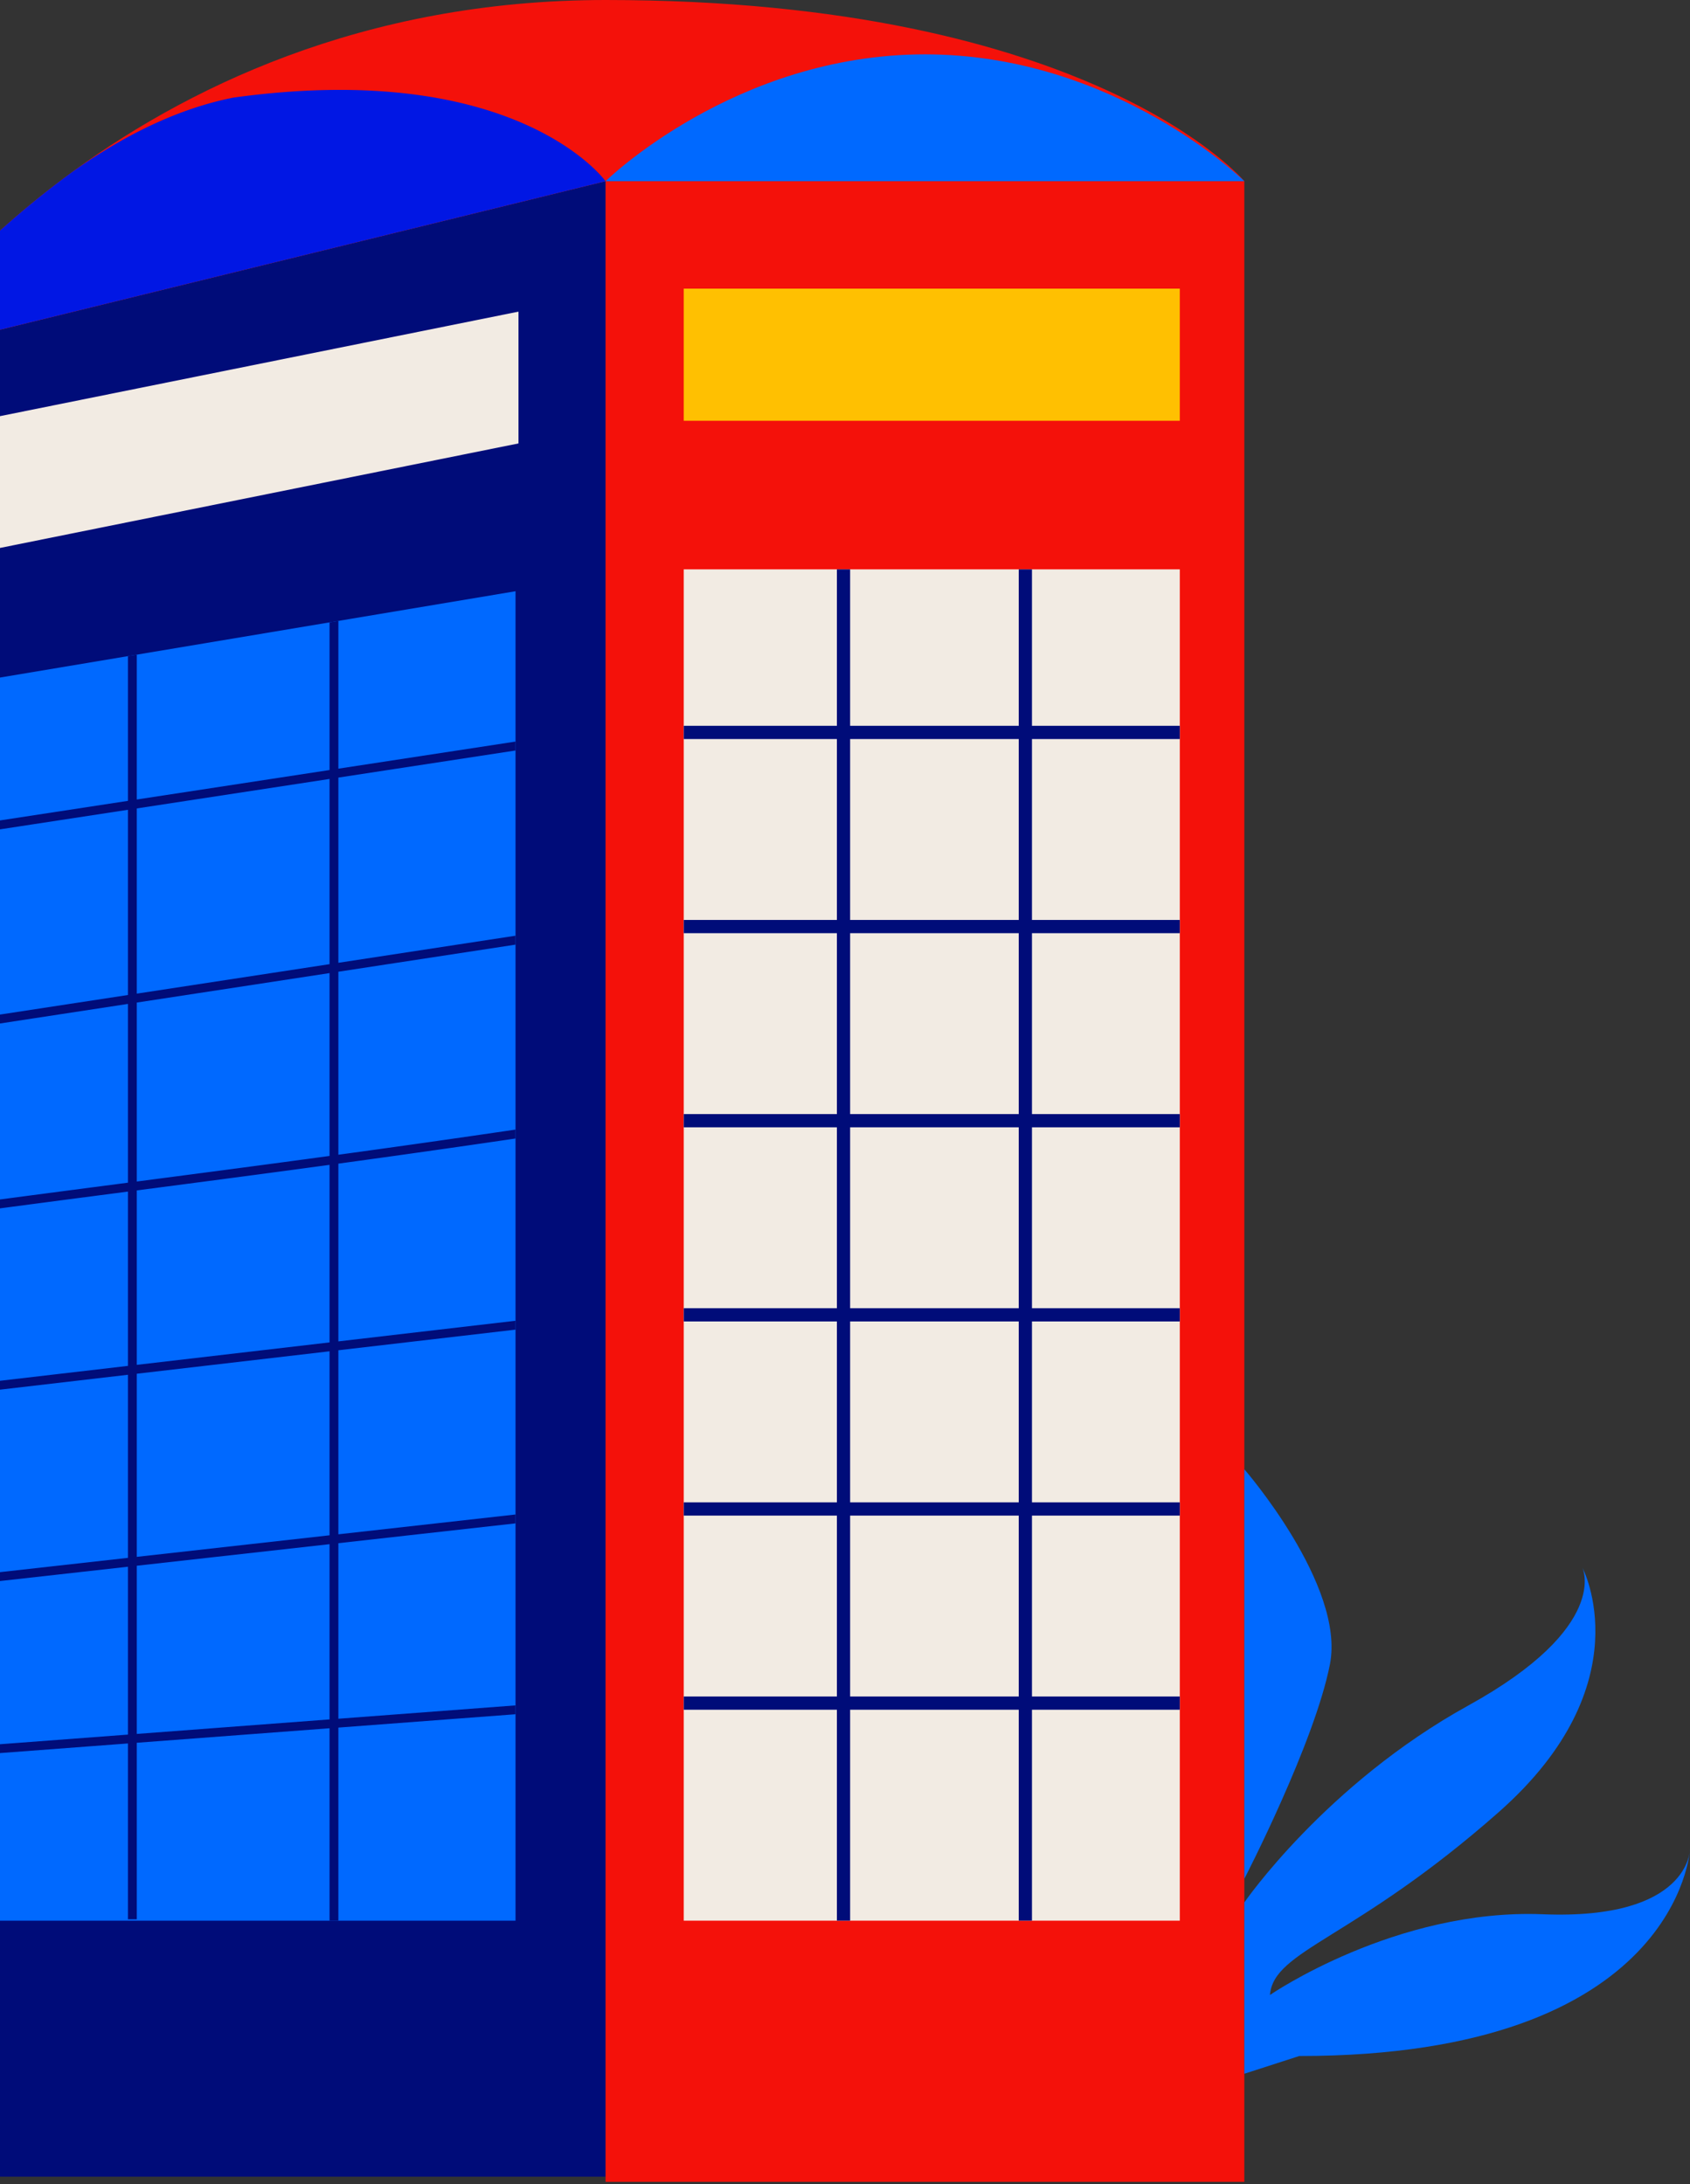 <?xml version="1.0" encoding="utf-8"?>
<svg xmlns="http://www.w3.org/2000/svg" fill="none" height="495" viewBox="0 0 383 495" width="383">
  <rect x="0" y="0" width="383" height="495" fill="#333333" stroke="none"/>
  <path d="M137.241 493.336H-26V81.108l163.241-40.04z" fill="#000c79"/>
  <path d="M281.998 41.068h-144.76V494.5h144.76z" fill="#f4110a"/>
  <path d="M282 333s22.887 26.329 19.403 44.179S282 425.82 282 425.82v5.355s18.409-26.774 50.748-44.625c32.34-17.85 25.873-31.236 25.873-31.236s13.93 26.329-18.906 55.335c-32.837 29.006-51.08 31.236-51.908 41.501 0 0 28.524-19.635 61.86-18.296S383 419.127 383 419.127s-2.488 46.857-88.56 46.857L282.002 470V333.003z" fill="#0069ff"/>
  <path d="M-26 81.106S26.874 0 137.24 0 282 41.067 282 41.067H137.24z" fill="#f4110a"/>
  <path d="M281.998 41.066s-29.259-28.747-72.38-28.747-72.38 28.747-72.38 28.747z" fill="#0069ff"/>
  <path d="M52.917 22.118c-14.132 2.8-26.754 9.858-36.834 17.07A207 207 0 0 0 1.14 51.251c-.298.266-.613.543-.898.798C-17.352 67.846-26 81.11-26 81.11l163.24-40.04s-19.961-27.823-84.323-18.95" fill="#0117e4"/>
  <path d="M-5.598 95.447v29.87L117.5 100.5V70.63z" fill="#f2ebe3"/>
  <path d="m116.833 134-122.43 20.5v280.809h122.43z" fill="#0069ff"/>
  <path clip-rule="evenodd" d="m76.683 174.215 40.15-6.142v2.023l-40.15 6.141v41.978l40.15-6.142v2.023l-40.15 6.141v41.478a3911 3911 0 0 0 40.15-5.7v2.021a3894 3894 0 0 1-40.15 5.696v40.285l40.15-4.676v2.013l-40.15 4.675v41.712l40.15-4.492v2.013l-40.15 4.492v39.787l40.15-3.025v2.005l-40.15 3.026v43.76h-2v-43.61L31 394.988V435h-2v-39.86l-34.598 2.606v-2.006L29 393.134v-38.046l-34.598 3.87v-2.013L29 353.075v-41.494l-34.598 4.028v-2.012L29 309.568v-39.506l-1.37.179c-10.966 1.431-21.93 2.865-33.228 4.373v-2.017c11.208-1.496 22.088-2.918 32.968-4.338l1.63-.213v-40.515l-34.598 5.292v-2.022L29 225.509v-41.978l-34.598 5.292v-2.022L29 181.509v-32.803l2-.335v32.832l43.683-6.682v-33.463l2-.335zM31 354.864v38.119l43.683-3.291v-39.714zm0-43.515v41.503l43.683-4.887v-41.702zm43.683-47.344c-15.108 2.059-29.425 3.935-43.683 5.796v39.534l43.683-5.086zM31 227.226v40.558c14.256-1.861 28.573-3.737 43.683-5.797v-41.443zm0-44v41.977l43.683-6.682v-41.977z" fill="#000c79" fill-rule="evenodd"/>
  <path d="M267.374 65.417h-112.42v29.95h112.42z" fill="#ffc001"/>
  <path d="M267.374 129.04h-112.42v306.267h112.42z" fill="#f2ebe3"/>
  <path clip-rule="evenodd" d="M233.871 164.5h33.503v3h-33.503v41h33.503v3h-33.503v41h33.503v3h-33.503v41h33.503v3h-33.503v41h33.503v3h-33.503v41h33.503v3h-33.503v47.807h-3V387.5h-38.209v47.807h-3V387.5h-34.708v-3h34.708v-41h-34.708v-3h34.708v-41h-34.708v-3h34.708v-41h-34.708v-3h34.708v-41h-34.708v-3h34.708v-41h-34.708v-3h34.708v-35.46h3v35.46h38.209v-35.46h3zm-41.209 220h38.209v-41h-38.209zm0-44h38.209v-41h-38.209zm0-44h38.209v-41h-38.209zm0-44h38.209v-41h-38.209zm0-44h38.209v-41h-38.209z" fill="#000c79" fill-rule="evenodd"/>
</svg>